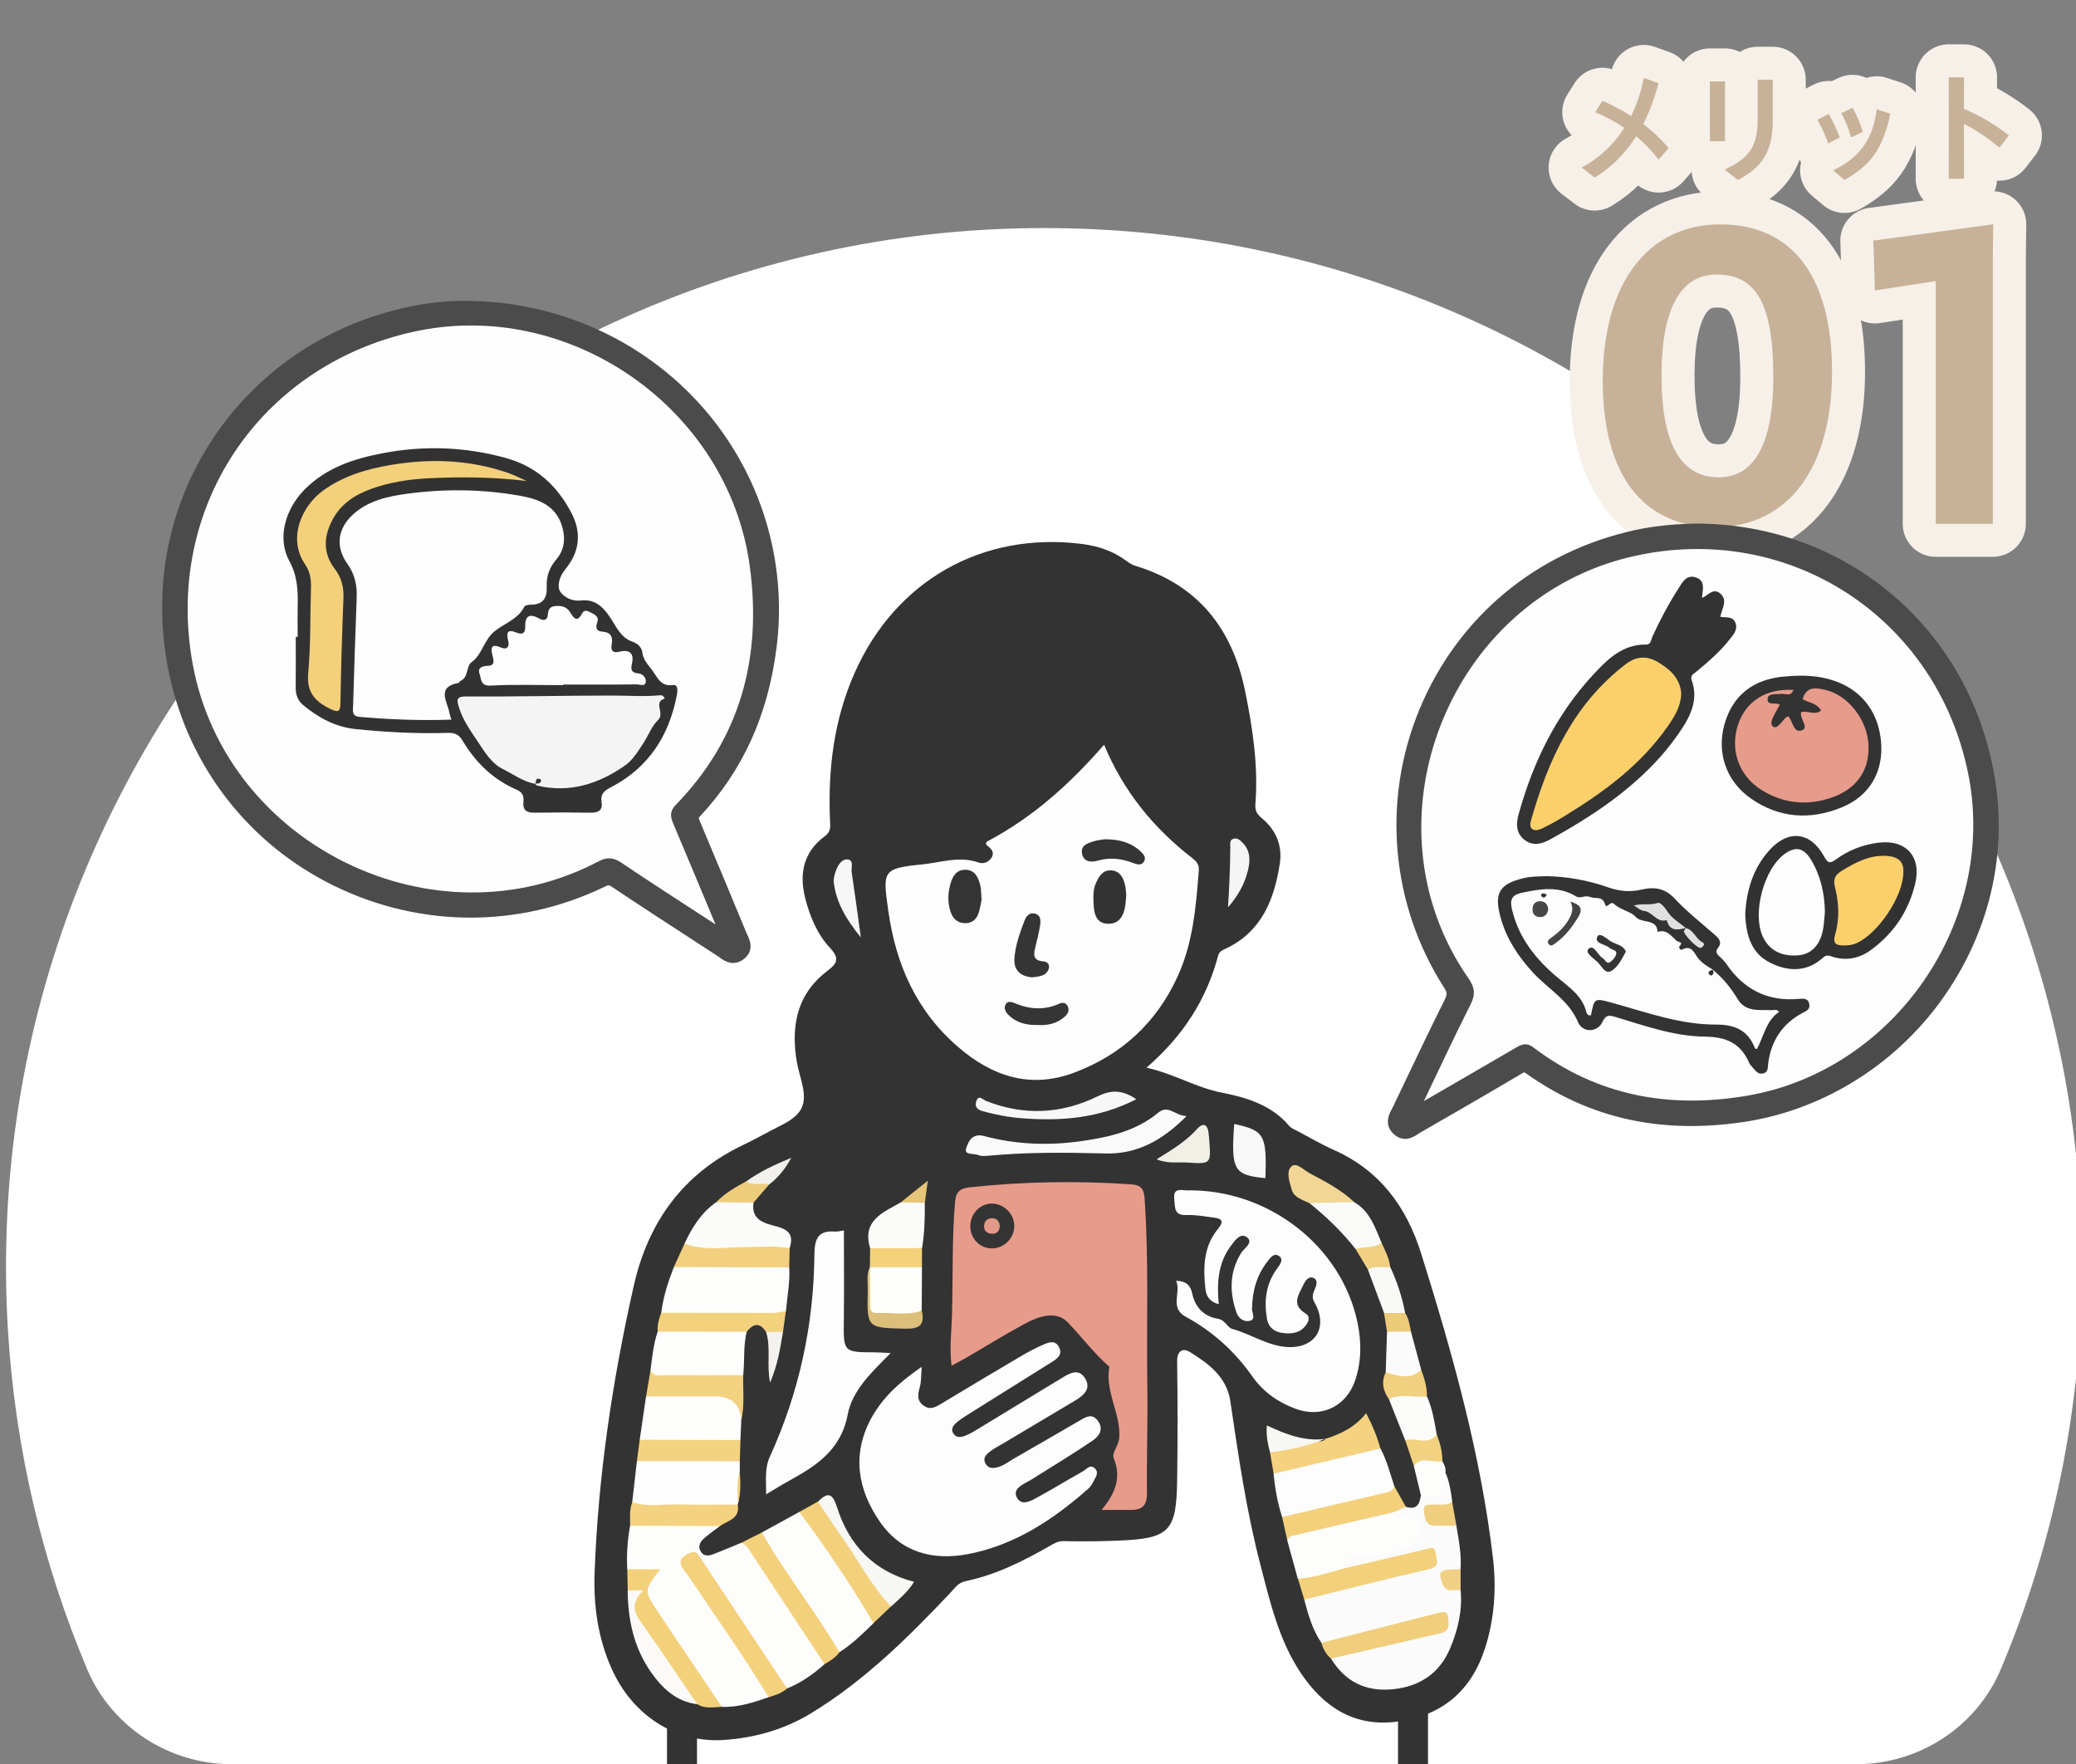<?xml version="1.0" encoding="UTF-8"?><svg id="a" xmlns="http://www.w3.org/2000/svg" xmlns:xlink="http://www.w3.org/1999/xlink" viewBox="0 0 346 294"><rect x="0" y="0" width="346" height="294" fill="#808080" stroke="none"/><defs><style>.d,.e{fill:none;}.d,.f,.g,.h,.i,.j,.k,.l,.m,.n,.o,.p,.q,.r,.s,.t,.u,.v,.w,.x,.y,.z,.aa,.ab,.ac,.ad,.ae,.af,.ag,.ah,.ai,.aj,.ak,.al,.am,.an,.ao,.ap,.aq,.ar,.as,.at,.au,.av,.aw,.ax,.ay,.az,.ba,.bb,.bc,.bd,.be,.bf,.bg,.bh,.bi{stroke-width:0px;}.e{stroke:#f6f0e8;stroke-linecap:round;stroke-linejoin:round;stroke-width:11px;}.bj{clip-path:url(#b);}.bk{clip-path:url(#c);}.f{fill:#f3f1ed;}.g{fill:#f4d17b;}.h{fill:#f4d17c;}.i{fill:#f4d280;}.j{fill:#f4d07b;}.k{fill:#f7f7f7;}.l{fill:#f7f7f4;}.m{fill:#f3d280;}.n{fill:#f3d17b;}.o{fill:#f3d17d;}.p{fill:#f2efe6;}.q{fill:#f9f9f7;}.r{fill:#f8f8f8;}.s{fill:#4b4b4b;}.t{fill:#343434;}.u{fill:#353535;}.v{fill:#474747;}.w{fill:#353434;}.x{fill:#444;}.y{fill:#e0e0e0;}.z{fill:#c7b299;}.aa{fill:#e29989;}.ab{fill:#dcbf78;}.ac{fill:#323232;}.ad{fill:#333;}.ae{fill:#fdfdfb;}.af{fill:#fdfdfd;}.ag{fill:#fdfdfc;}.ah{fill:#fbd06b;}.ai{fill:#f2d180;}.aj{fill:#f2d07f;}.ak{fill:#f3d07c;}.al{fill:#f3d07b;}.am{fill:#fff;}.an{fill:#f0d085;}.ao{fill:#f0ce7b;}.ap{fill:#edcc7c;}.aq{fill:#fbfaf9;}.ar{fill:#fafafa;}.as{fill:#e79b8b;}.at{fill:#fbfbf9;}.au{fill:#fbfbfb;}.av{fill:#fbfbfa;}.aw{fill:#e5c678;}.ax{fill:#fefefe;}.ay{fill:#fefefd;}.az{fill:#efce7d;}.ba{fill:#eccb7a;}.bb{fill:#f1d080;}.bc{fill:#f1d695;}.bd{fill:#f1d081;}.be{fill:#fafbf9;}.bf{fill:#fcfcfb;}.bg{fill:#f5f5f5;}.bh{fill:#f4f4f4;}.bi{fill:#f4f2ee;}</style><clipPath id="b"><rect class="d" width="346" height="294"/></clipPath><clipPath id="c"><rect class="d" x="8.95" y="29.81" width="330.11" height="264.19"/></clipPath></defs><g class="bj"><path class="am" d="m183.51,38.26C80.57,32.68-4.98,118.85,1.33,221.75c1.22,19.89,5.8,38.87,13.18,56.38,4.08,9.68,13.67,15.87,24.17,15.87h270.64c10.49,0,20.09-6.19,24.16-15.86,8.7-20.64,13.52-43.33,13.52-67.14,0-92.35-72.37-167.81-163.49-172.74Z"/><path class="e" d="m263.6,27.93c2.96-1.58,5.34-3.84,7.12-6.62-1.54-1.04-3.12-1.88-4.84-2.62l1.2-1.9c1.52.68,3.12,1.5,4.78,2.54.96-1.92,1.66-4.06,2.1-6.34l2.46.88c-.64,2.46-1.5,4.74-2.54,6.8,1.48,1.14,2.88,2.4,4.22,4.02l-1.66,1.9c-1.18-1.5-2.36-2.74-3.74-3.88-1.82,2.86-4.12,5.18-6.92,6.88l-2.18-1.66Z"/><path class="e" d="m284.98,13.57h2.52v9.96h-2.52v-9.96Zm2.44,14.68c4.16-1.86,5.52-3.94,5.52-8.32v-6.64h2.52v6.72c0,5.2-1.72,7.86-5.82,9.98l-2.22-1.74Z"/><path class="e" d="m302.9,19.95l1.88-.96c.7,1.18,1.28,2.38,1.84,3.92l-1.92,1c-.54-1.5-1.02-2.56-1.8-3.96Zm2.62,8.44c4.58-2.18,6.7-5.42,7.26-10.18l2.28.74c-1.28,5.96-3.32,8.58-7.64,11.04l-1.9-1.6Zm1.36-9.54l1.88-.88c.74,1.3,1.16,2.3,1.72,4l-1.96.92c-.54-1.74-.9-2.6-1.64-4.04Z"/><path class="e" d="m324.8,20.87c0-2.82,0-5.5-.02-7.98h2.56c0,1.68-.02,3.42-.02,5.24,2.56,1.08,5.4,2.74,7.5,4.44l-1.58,2.04c-1.9-1.62-3.98-3-5.92-3.96,0,2.86,0,5.9.02,9.14h-2.56c.02-3.12.02-6.1.02-8.92Z"/><path class="e" d="m267.13,63.36c0-16.25,7.62-25.97,19.58-25.97s18.63,8.64,18.63,24.61-7.34,25.84-19.45,25.84-18.77-8.7-18.77-24.48Zm28.42-.54c0-12.44-2.99-17.07-9.45-17.07-5.85,0-9.18,5.44-9.18,16.86s3.26,16.93,9.52,16.93c5.78,0,9.11-5.23,9.11-16.73Z"/><path class="e" d="m322.62,46.84l-10.13,1.56-.27-8.3,19.99-2.72-.07,5.58v44.33h-9.52v-40.46Z"/><path class="z" d="m263.6,27.93c2.96-1.58,5.34-3.84,7.12-6.62-1.54-1.04-3.12-1.88-4.84-2.62l1.2-1.9c1.52.68,3.12,1.5,4.78,2.54.96-1.92,1.66-4.06,2.1-6.34l2.46.88c-.64,2.46-1.5,4.74-2.54,6.8,1.48,1.14,2.88,2.4,4.22,4.02l-1.66,1.9c-1.18-1.5-2.36-2.74-3.74-3.88-1.82,2.86-4.12,5.18-6.92,6.88l-2.18-1.66Z"/><path class="z" d="m284.98,13.57h2.52v9.96h-2.52v-9.96Zm2.44,14.68c4.16-1.86,5.52-3.94,5.52-8.32v-6.64h2.52v6.72c0,5.2-1.72,7.86-5.82,9.98l-2.22-1.74Z"/><path class="z" d="m302.9,19.95l1.88-.96c.7,1.18,1.28,2.38,1.84,3.92l-1.92,1c-.54-1.5-1.02-2.56-1.8-3.96Zm2.62,8.44c4.58-2.18,6.7-5.42,7.26-10.18l2.28.74c-1.28,5.96-3.32,8.58-7.64,11.04l-1.9-1.6Zm1.36-9.54l1.88-.88c.74,1.3,1.16,2.3,1.72,4l-1.96.92c-.54-1.74-.9-2.6-1.64-4.04Z"/><path class="z" d="m324.8,20.87c0-2.82,0-5.5-.02-7.98h2.56c0,1.68-.02,3.42-.02,5.24,2.56,1.08,5.4,2.74,7.5,4.44l-1.58,2.04c-1.9-1.62-3.98-3-5.92-3.96,0,2.86,0,5.9.02,9.14h-2.56c.02-3.12.02-6.1.02-8.92Z"/><path class="z" d="m267.13,63.36c0-16.25,7.62-25.97,19.58-25.97s18.63,8.64,18.63,24.61-7.34,25.84-19.45,25.84-18.77-8.7-18.77-24.48Zm28.42-.54c0-12.44-2.99-17.07-9.45-17.07-5.85,0-9.18,5.44-9.18,16.86s3.26,16.93,9.52,16.93c5.78,0,9.11-5.23,9.11-16.73Z"/><path class="z" d="m322.62,46.84l-10.13,1.56-.27-8.3,19.99-2.72-.07,5.58v44.33h-9.52v-40.46Z"/><g class="bk"><path class="ad" d="m191.06,177.92c4.64,1.02,8.24,3.32,12.61,4.17,3.95.77,8.26,2.03,11.17,5.51.36.43.98.65,1.49.93,1.96,1.03,3.87,2.16,5.89,3.06,7.72,3.42,12.18,9.44,14.66,17.37,5.2,16.62,9.91,33.35,11.95,50.71.59,5.04.25,10.07-1.31,14.95-2.31,7.25-7.31,11.38-14.81,12.3-7.07.87-12.15-2.49-15.93-8.15-3.62-5.43-5.07-11.7-6.68-17.88-2.36-9.01-3.69-18.22-5.05-27.42-.59-3.99-3.61-6.23-6.73-8.16-1.16-.72-2.15-.25-2.13,1.57.09,6.66.1,13.33,0,19.99-.13,8.32-1.33,9.51-9.65,9.86-3.07.13-6.15.17-9.22.09-.96-.03-1.62.38-2.34.79-4.45,2.55-9.02,4.84-14.09,5.89-1.23.26-1.81,1.22-2.56,2-7.05,7.46-14.34,14.65-23.19,20.03-4.47,2.71-9.38,4.09-14.55,4.43-8.01.52-15.16-4.09-18.64-11.85-2.29-5.1-3.05-10.53-2.85-16.01.59-16.17,2.98-32.12,6.54-47.88,2.38-10.52,8.19-18.64,18.18-23.4,2.08-.99,4.08-2.14,6.14-3.17,3.88-1.92,4.67-3.62,3.57-7.69-.35-1.31-.71-2.64-.88-3.99-.73-5.6.46-10.55,5.2-14.14,1.55-1.17,2.23-2.01.5-3.85-2.1-2.24-3.32-5.14-4.11-8.15-1.09-4.17-.37-7.84,3.25-10.5,1.08-.79.88-1.72.84-2.7-.35-8.46.65-16.7,4.12-24.52,6.83-15.38,21.3-23.56,37.89-21.46,2.66.34,5.15,1.16,7.33,2.78.47.35.98.68,1.53.85,10.47,3.18,16.2,10.47,18.33,20.95,1.27,6.21,2.2,12.45,1.7,18.81-.09,1.12.35,1.72,1.12,2.35,2.35,1.96,3.41,4.57,2.95,7.53-.92,6.01-3.05,11.38-9.06,14.19-.57.26-1.05.49-1.22,1.16-1.94,7.29-5.83,13.37-11.94,18.65Z"/><path class="ax" d="m184.01,124.09c3.29,7.91,8.31,13.94,14.68,18.89.71.55,1.19,1.08,1.11,2.1-.47,6.05-.96,12.07-3.56,17.71-3.54,7.68-9.3,12.97-17.15,15.94-7.33,2.77-13.71.66-19.41-4.26-6.95-5.99-10.38-13.76-11.63-22.69-.93-6.64-1.04-7.07,5.65-7.73,3.01-.3,6.19-1.44,9.34-.33.78.28,1.52.06,2.08-.6.66-.78.31-1.51-.33-2-.59-.45-.64-.7-.01-1.03,7.4-3.94,13.52-9.43,19.24-15.99Z"/><path class="as" d="m183.59,251.63c2.26-2.7,3.34-5.36,2.07-8.51-.26-.65.02-1.13.27-1.68.27-.62.59-1.27.62-1.93.23-4.01-2.43-7.63-1.65-11.74-2.58-2.25-4.62-5-6.97-7.43-1.94-2.01-4.88-.97-7.2.29-3.3,1.79-6.49,3.77-9.74,5.66-.72.42-1.46.79-2.4,1.29-.37-2.93,0-5.61.07-8.3.18-6.32-.01-12.64.51-18.95.15-1.77.88-2.3,2.45-2.47,8.94-.96,17.89-1.11,26.86-.5,1.59.11,2.16.66,2.28,2.29.74,10.5.3,21.01.46,31.51.09,5.89-.13,11.79-.06,17.68.02,2.01-.78,2.8-2.66,2.78-1.53-.01-3.06,0-4.93,0Z"/><path class="af" d="m153.62,227.77c-.12,1.48-.06,2.43-.3,3.3-.34,1.23-.58,2.35.66,3.2,1.14.78,2.07.15,3.05-.44,4.38-2.64,8.77-5.27,13.18-7.86,1.17-.69,2.38-1.33,3.63-1.87.92-.4,2.02-.88,2.67.41.61,1.24-.28,1.89-1.18,2.45-4.55,2.86-9.11,5.7-13.66,8.55-.72.45-1.45.91-2.11,1.44-.6.49-1.2,1.13-.65,1.96.52.8,1.38.58,2.08.3.78-.32,1.51-.78,2.24-1.22,4.59-2.79,9.17-5.59,13.77-8.37,1.27-.77,2.75-1.65,3.82.03,1.1,1.72-.15,2.86-1.57,3.71-4.1,2.45-8.2,4.88-12.31,7.33-.59.35-1.2.66-1.75,1.06-.69.51-1.47,1.1-.96,2.09.56,1.09,1.61.84,2.48.52.79-.29,1.48-.83,2.22-1.26,3.62-2.09,7.24-4.16,10.85-6.27,1.14-.66,2.28-1.47,3.29.08.96,1.47-.07,2.56-1.09,3.25-3.32,2.24-6.75,4.31-10.14,6.44-.22.14-.45.25-.67.37-1.05.59-2.42,1.28-1.66,2.64.75,1.33,2.17.59,3.18.04,2.62-1.42,5.16-2.99,7.77-4.44.6-.33,1.22-1.28,2.01-.52.81.78.03,1.59-.3,2.33-.2.45-.56.87-.94,1.2-5.78,5.07-12.07,9.23-19.76,10.74-5.93,1.16-11.23-.23-14.76-5.28-3.68-5.26-4.79-11.12-1.6-17.15,1.87-3.53,4.74-6.16,8.5-8.75Z"/><path class="af" d="m203.11,217.33c-1.53-.39-2.08-1.4-2.2-2.48-.39-3.53-.36-7.08,2.04-10,1.26-1.53.52-1.81-.86-1.97-1.44-.17-2.89-.47-4.32-.4-2.15.11-1.91-1.27-2.06-2.65-.22-2,1.19-1.45,2.15-1.46,13.49-.22,25.71,9.24,28.39,22.02.67,3.21.68,6.47-.38,9.62-1.5,4.42-5.7,6.38-10.05,4.72-2.85-1.08-5.3-2.8-7.06-5.31-2.95-4.2-6.64-7.55-11.14-9.99-2.75-1.49-.73-4-1.59-5.99,1.71.04,2.4.81,2.68,2.14.49,2.34,1.99,3.81,4.29,4.19,1.22.2,1.51,1.45,2.42,1.7,3.12.86,5.92,2.85,9.19,3.01,4.72.22,6.81-3.41,4.45-7.48-.47-.81-.25-1.43.07-2.15.28-.63.56-1.49-.13-1.85-.87-.45-1.44.42-1.75,1.07-.77,1.63-2.11,3.35.34,4.81.73.44.61,1.15.19,1.79-.92,1.39-2.28,1.66-3.82,1.49-1.53-.17-2.55-.89-2.81-2.48-.49-2.98-.15-5.77,1.7-8.28.42-.58,1.12-1.44.41-2.02-.9-.74-1.56.24-2.05.88-1.79,2.31-2.5,4.99-2.54,7.89,0,.66.71,1.72-.41,1.97-.98.22-1.86-.46-2.19-1.42-1.17-3.37-1.17-6.68.75-9.84.52-.86,2.17-1.78,1-2.68-1.11-.85-2.11.67-2.78,1.58-2.05,2.82-2.24,6.12-1.91,9.59Z"/><path class="ag" d="m119.99,254.31c-.87.66-1.77,1.29-2.59,2-.67.58-1.15,1.33-.61,2.24.48.82,1.29.75,2.03.47,1.58-.6,3.14-1.27,4.7-1.91,1.4-.16,1.95.96,2.53,1.84,3.38,5.14,6.92,10.17,10.28,15.32.6.92,1.3,1.83,1.08,3.06-1.86,1.67-3.89,3.1-6.23,4.04-1.64-1.17-2.57-2.92-3.66-4.52-3.45-5.07-6.81-10.2-10.22-15.3-.38-.57-.71-1.16-1.2-1.65-.33-.33-.72-.45-1.16-.23-.54.28-.66.76-.47,1.3.22.65.69,1.17,1.08,1.73,3.99,5.83,7.95,11.69,11.8,17.61.48.74,1.31,1.44.76,2.52-2.53.88-5.07,1.72-7.8,1.61-1.5-.66-2.26-2.04-3.09-3.3-2.94-4.47-6.01-8.86-8.93-13.35-1.68-2.57-1.67-2.9.13-5.49-1.24-.6-2.76.19-3.88-.8-.13-2.44.04-4.87.48-7.28.58-.57,1.32-.74,2.08-.76,3.61-.09,7.23-.11,10.84.01.76.03,1.51.17,2.04.82Z"/><path class="au" d="m242.73,254.26c.4,2.4.87,4.8.7,7.25-.6.82-2.32.05-2.35,1.48-.03,1.44,1.65,1.24,2.36,2.01.32,3.41-.47,6.65-1.77,9.73-1.75,4.13-5.06,6.32-9.5,6.77-4.5.46-7.97-1.23-10.34-5.11.6-.87,1.6-.92,2.49-1.14,3.98-.99,7.93-2.09,11.95-2.91.75-.15,1.51-.31,2.24-.56.78-.26,2-.41,1.78-1.46-.27-1.28-1.4-.51-2.13-.34-5.16,1.19-10.28,2.54-15.46,3.67-.82.18-1.63.59-2.48.11-1.47-2.19-2.19-4.68-2.85-7.19.75-1.11,1.98-1.27,3.14-1.53,5.08-1.14,10.14-2.37,15.18-3.67.66-.17,1.34-.29,1.97-.57.49-.21.95-.52.84-1.13-.15-.82-.82-.77-1.41-.65-3,.65-5.96,1.51-8.95,2.18-1.37.31-2.74,1.12-4.21.36-.63-2.03.98-2.28,2.22-2.59,2.05-.51,4.16-.78,6.23-1.22.83-.18,1.66-.35,2.34-.91.61-.5,1.09-1.1,1.03-1.94-.07-.95-.82-1.18-1.57-1.41-.84-.26-1.95-.09-2.23-1.31.4-1.24,1.33-1.28,2.38-1.08,1.82.59,2.31-.5,2.49-1.98,2.44-.04,3.37-1.76,4.11-3.69.67,1.55.9,3.2,1.12,4.85-.48,1.28-1.67.87-2.59,1.09-.49.12-1.06.16-1.11.81-.05.71.43,1.05,1.04,1.24,1.1.34,2.41-.16,3.36.83Z"/><path class="af" d="m148.45,225.48c-3.21,3.21-6.41,6.26-7.16,10.21-1.13,6.02-5.32,8.62-9.95,11.17-1.1.6-2.16,1.28-3.65,2.16,0-2.42-.26-4.35.63-6.3,4.85-10.62,7.28-21.8,7.41-33.45.03-2.53.37-4.27,3.41-4.04.49.04,1-.12,1.51-.19,0,5.01.05,9.94-.01,14.88-.07,5.42-.11,5.42,5.19,5.44.72,0,1.45.07,2.62.12Z"/><path class="ag" d="m126.97,255.38c2.08-1.14,4.16-2.28,6.25-3.42,1.14.14,1.73.98,2.29,1.83,3.09,4.64,6.22,9.26,9.28,13.93.54.82,1.31,1.62.8,2.77-1.78,1.75-3.56,3.48-5.67,4.84-.94-.22-1.3-1.05-1.76-1.74-3.45-5.15-6.92-10.29-10.32-15.47-.53-.8-1.44-1.55-.87-2.73Z"/><path class="ag" d="m131.54,211.22c.15,2.45-.34,4.85-.55,7.28-.61,1.03-1.65,1.14-2.67,1.15-5.18.08-10.37.06-15.55.01-.94,0-1.88-.1-2.56-.89.32-2.65,1.14-5.15,2.1-7.62,2.67-1.18,16.94-1.12,19.24.07Z"/><path class="af" d="m230.08,241.39c1.07,1.99,1.61,4.18,2.32,6.3.03,1.35-1,1.67-1.98,1.94-4.81,1.35-9.72,2.28-14.56,3.51-.76.19-1.52.17-2.18-.35-.76-2.35-1.18-4.76-1.42-7.21.5-.76,1.26-1.08,2.11-1.27,4.29-.96,8.53-2.1,12.8-3.13.98-.24,1.99-.53,2.91.21Z"/><path class="ag" d="m232.11,252.05c.33.64.93.63,1.53.68,1.38.1,2.97.22,3.04,2,.07,1.81-1.14,3.06-2.85,3.47-2.21.54-4.51.73-6.73,1.24-1.21.28-2.89.06-3.16,1.96-2.28,1.77-4.77,2.56-7.64,1.69-.59-2.13-1.17-4.26-1.76-6.39-.18-1.01.52-1.39,1.27-1.59,4.84-1.28,9.7-2.46,14.61-3.46.59-.12,1.19,0,1.68.41Z"/><path class="ax" d="m105.37,250.33c.26-2.28.52-4.56.78-6.84,2.4-1.2,14.81-1.18,17.15.02,0,.58,0,1.15-.01,1.73-.35,1.78.17,3.62-.31,5.4l-.03.09c-.55.45-1.19.68-1.89.7-4.52.12-9.04.12-13.56,0-.83-.02-1.75-.09-2.13-1.09Z"/><path class="ay" d="m106.62,239.93c.35-2.4.7-4.81,1.05-7.21.88-.87,2.03-.79,3.12-.81,2.81-.04,5.62-.02,8.42-.01,4.6.02,4.71.15,4.34,4.76-.05,1.1-.1,2.21-.15,3.31-.39.35-.86.6-1.38.63-4.69.21-9.37.23-14.06,0-.51-.03-.99-.25-1.35-.65Z"/><path class="ay" d="m108.43,228.25c.27-2.14.49-4.29,1.18-6.35.6-.54,1.34-.71,2.11-.73,3.55-.08,7.09-.09,10.64,0,.76.02,1.52.15,2.09.75-.59,2.38-.32,4.83-.58,7.24-.66.67-1.52.74-2.37.75-3.49.06-6.99.1-10.48-.03-1.08-.04-2.53.16-2.58-1.64Z"/><path class="ar" d="m197.76,185.99c-4.09,4.1-8.25,6.37-13.57,6.23-6.4-.17-12.8-.23-19.19.35-.67.06-1.43.15-2.01-.1-.72-.3-2.39.08-1.95-1.17.33-.96.94-2.53,2.96-1.99,5.33,1.43,10.77,1.63,16.25.85,4.6-.66,9.08-1.67,12.77-4.72,1.73-1.43,2.73.46,4.74.55Z"/><path class="at" d="m125.59,200.42c-.47,3.06,2.1,3.48,3.93,3.98,2.22.61,2.71,1.65,2.08,3.62-3.2.69-6.48.43-9.72.67-1.48.11-3.01-.08-4.53-.06-1.22.02-2.58.02-3.27-1.38,1.26-2.68,2.78-5.17,5.28-6.9,2.09-.76,4.17-1.33,6.23.08Z"/><path class="h" d="m128.12,282.83c-4.21-6.9-8.89-13.49-13.39-20.19-.79-1.17-2.54-2.58.11-3.79.76-.35,1.19-.32,1.67.41,4.87,7.38,9.78,14.74,14.67,22.11-.87.81-1.97,1.12-3.06,1.46Z"/><path class="n" d="m104.54,261.51h5.51c-2.71,3.49-2.75,3.52-.42,7.04,3.52,5.32,7.12,10.59,10.69,15.89-1.4.04-2.82.37-4.12-.45-.96-.57-1.75-1.3-2.38-2.25-2.56-3.81-5.04-7.68-7.68-11.43-1.1-1.56-1.42-3.18.25-4.66-.51-.23-1.3,0-1.77-.62-.02-1.18-.05-2.35-.07-3.53Z"/><path class="al" d="m216.31,263.07c2.64-.12,5.12-1,7.64-1.69,4.47-1.04,8.94-2.06,13.4-3.14.95-.23,1.86-.76,1.99.85.08,1.04.68,2-1.15,2.41-6.96,1.57-13.88,3.36-20.81,5.07-.35-1.17-.71-2.34-1.06-3.5Z"/><path class="al" d="m126.97,255.38c3.27,5.72,7.25,10.97,10.81,16.5.73,1.14,1.42,2.29,2.14,3.44-.64.91-1.56,1.47-2.5,2-4-6.07-7.98-12.15-12.01-18.2-.5-.75-.93-1.64-1.87-2.02,1.15-.58,2.3-1.15,3.45-1.73Z"/><path class="ak" d="m145.58,270.48c-3.77-6.41-7.93-12.56-12.37-18.52,1.04-.58,2.07-1.15,3.11-1.73.71.18,1.17.67,1.56,1.25,3.49,5.16,6.92,10.36,10.46,15.49.14.21.16.48.16.74-.97.92-1.94,1.85-2.92,2.77Z"/><path class="i" d="m230.08,241.39c-5.94,1.4-11.87,2.79-17.81,4.19-.2-1.18-.4-2.36-.6-3.54,2.3-1.62,5.03-1.47,7.63-1.87.54-.09,1.18.23,1.59-.39,2.58-.81,4.97-1.96,6.8-4.28,1.1,2.11,1.86,3.96,2.38,5.9Z"/><path class="ao" d="m220.22,273.76c6.56-1.68,13.11-3.36,19.67-5.02.71-.18,1.4-.19,1.48.82.08,1.1.33,2.26-1.25,2.6-2.07.45-4.12.96-6.18,1.44-4.03.93-8.07,1.86-12.11,2.79-.83-.7-1.31-1.61-1.61-2.63Z"/><path class="ae" d="m153.66,211.18c-.01,2.41-.03,4.83-.04,7.24-1.48,1.24-6.74,1.77-8.19.85-.49-.31-.71-.72-.68-1.26.1-2.28-.28-4.58.22-6.85v.02c2.91-1.25,5.8-1.26,8.7,0Z"/><path class="j" d="m232.11,252.05c-5.64,1.3-11.28,2.59-16.91,3.93-.26.06-.44.47-.65.72-.29-1.3-.58-2.6-.86-3.9,5.88-1.39,11.76-2.79,17.65-4.15.59-.14.83-.5,1.06-.96.64,1.14,1.28,2.28,1.92,3.42-.74.32-1.47.63-2.21.94Z"/><path class="aj" d="m114.09,207.24c3.34,1.26,6.81.59,10.21.58,2.45-.01,4.88-.27,7.31.2-.02,1.07-.05,2.13-.07,3.2-6.41-.02-12.82-.05-19.24-.07.6-1.3,1.19-2.6,1.79-3.9Z"/><path class="o" d="m124.45,221.93c-4.94,0-9.89-.02-14.83-.03-.12-1.1.22-2.12.58-3.13,6.18,0,12.36.03,18.54.02.75,0,1.49-.19,2.24-.29-.16,1.15-.32,2.3-.48,3.45-.95.73-1.89.72-2.84,0-1.06-1.67-2.13-1.37-3.21-.02Z"/><path class="i" d="m105.37,250.33c2.67.87,5.41.28,8.11.37,3.15.11,6.31.02,9.47.02.45,2.39-1.65,2.66-2.96,3.59-4.99-.02-9.98-.05-14.96-.07-.02-1.31-.14-2.64.34-3.9Z"/><path class="av" d="m145.02,208c-1.39-4.62,2.14-5.94,5.12-7.63,1.34-.4,2.68-1.13,3.99.08.03,2.52-.04,5.04-.45,7.53-2.88,1.48-5.77,1.45-8.65.02Z"/><path class="m" d="m106.62,239.93c5.6.01,11.19.02,16.79.04-.04,1.18-.07,2.36-.11,3.54-5.72,0-11.44-.01-17.15-.02.16-1.19.32-2.38.47-3.56Z"/><path class="ai" d="m108.43,228.25c.41,1.27,1.49.91,2.37.92,4.36.02,8.72,0,13.07,0-.06,2.5.25,5.02-.31,7.49q-.31-3.96-4.44-3.96c-3.81,0-7.63.01-11.44.02.25-1.49.5-2.98.75-4.46Z"/><path class="aq" d="m104.61,265.04h2.63c-2.74,2.58-1.04,4.39.34,6.35,2.93,4.16,5.75,8.4,8.62,12.61-3.49-.43-5.82-2.66-7.69-5.32-2.85-4.06-3.86-8.72-3.9-13.63Z"/><path class="l" d="m148.5,267.72c-3.3-3.46-5.43-7.75-8.19-11.59-1.38-1.93-2.66-3.93-3.99-5.89,1.64-1.62,2.42-1.47,3.19.94,2,6.3,6.11,10.68,12.84,12.42-1.06,1.72-2.5,2.88-3.85,4.12Z"/><path class="k" d="m189.4,183.17c-6.22,3.21-12.59,3.69-19.11,3.18-2.2-.17-4.38-.59-6.53-1.18-1.01-.28-1.31-.86-1.05-1.65.39-1.19,1.12-.26,1.62-.06,6.31,2.5,12.57,2.19,18.58-.75,2.25-1.1,4.09-1.14,6.48.47Z"/><path class="be" d="m225.69,200.33c2.66,1.52,3.49,4.27,4.6,6.84-1.16,1.63-2.7,1.55-4.36.97-2.26-2.86-4.86-5.38-7.7-7.65,2.45-1.6,4.95-.97,7.45-.16Z"/><path class="bf" d="m234.2,240.01c-.91-2.3-1.82-4.59-2.73-6.89,2.01-1.92,4.16-1.42,6.36-.4.91,2.01,1.24,4.16,1.62,6.31.11,1.79-1.32,1.46-2.31,1.6-1.02.14-2.05.04-2.94-.61Z"/><path class="r" d="m205.7,187.3c5.03,1.1,5.43,1.78,5.21,9.03-5.27-.48-5.77-1.35-5.21-9.03Z"/><path class="au" d="m230.95,228.71c.07-2.26.15-4.52.22-6.78,1.32-.95,2.65-.94,3.99-.03.57,2.13,1.14,4.26,1.71,6.38-.97,2.07-3.82,2.28-5.92.42Z"/><path class="bc" d="m225.69,200.33c-2.49.05-4.97.11-7.45.16-1.14-.52-2.58-.95-2.93-2.18-.36-1.24-1.01-3.01-.11-3.9.84-.83,2.08.58,3.07,1.1,2.61,1.38,5.25,2.76,7.43,4.81Z"/><path class="p" d="m192.75,193.2c2.67-1.64,4.98-3.05,6.8-5.11.82-.92,1.66-.89,1.86.6.06.42.1.85.13,1.27.31,4,.31,4.04-3.7,3.77-1.54-.1-3.16.24-5.08-.54Z"/><path class="k" d="m143.46,156.2c-2.46-3.03-4.09-5.81-4.5-9.17-.08-.63.15-1.34.37-1.97.32-.91.98-1.9,1.89-1.84,1.17.08.61,1.35.72,2.09.52,3.42.97,6.84,1.53,10.89Z"/><path class="q" d="m230.68,218.81c-.9-2.42-1.8-4.84-2.7-7.25,1.07-1.69,2.4-1.09,3.73-.42,1.14,2.46,1.99,5.01,2.48,7.68-1.17,1.02-2.34.96-3.51,0Z"/><path class="ab" d="m144.97,211.16c0,2.02.02,4.05.03,6.07,0,.79,0,1.64,1.11,1.58,2.51-.14,5.05.48,7.52-.39.53,2.34-.32,3.06-2.75,3-6.39-.16-6.41-.05-6.25-6.5.03-1.25-.27-2.55.35-3.76Z"/><path class="bg" d="m204.67,151.19c.22-3.37.35-6.66.38-9.96,0-.57-.18-1.3.6-1.48.63-.15,1.1.32,1.52.76,1.27,1.33,1.2,2.96.82,4.54-.55,2.3-1.73,4.33-3.31,6.14Z"/><path class="g" d="m145.02,208c2.88,0,5.77-.01,8.65-.02,0,1.07,0,2.13-.01,3.2-2.89,0-5.79,0-8.68,0,.01-1.06.03-2.12.04-3.18Z"/><path class="ag" d="m240.91,245.43c-.16,3.83-.94,4.53-4.11,3.69-.39-1.6-.77-3.21-1.16-4.81.86-1.84,2.05-2.05,4.73-.84.36.6.66,1.22.53,1.96Z"/><path class="bb" d="m230.95,228.71c2.02.53,4.06,1.28,5.92-.42.54,1.43.99,2.88.95,4.43-2.11.19-4.29-.5-6.36.41-.96-1.38-1.27-2.84-.52-4.41Z"/><path class="ai" d="m240.38,243.47c-1.55.43-3.43-.96-4.73.84-.49-1.44-.97-2.87-1.45-4.31,1.71-.54,3.81,1.01,5.25-.99.54,1.44.97,2.9.94,4.45Z"/><path class="l" d="m220.89,239.77c-2.96,1.23-6.06,1.85-9.22,2.27-.37-1.4-.67-2.8-.53-4.5,3.15,1.48,6.28,2.7,9.76,2.24Z"/><path class="az" d="m242.73,254.26c-1.17,0-2.35-.04-3.52-.02-1.72.02-1.75-1.38-1.88-2.45-.16-1.35,1.03-.97,1.79-1.06.98-.11,2.03.26,2.91-.46.23,1.33.46,2.65.7,3.97Z"/><path class="ap" d="m125.59,200.42c-2.08-.03-4.15-.05-6.23-.08,1.44-1.49,3.22-2.51,5.02-3.48,1.3-.01,2.69-.69,3.81.53-.87,1.01-1.74,2.02-2.61,3.03Z"/><path class="bd" d="m231.71,211.13c-1.23.24-2.56-.32-3.73.43-.68-1.14-1.36-2.28-2.05-3.42,1.42-.45,3.02-.14,4.35-.98.59,1.28,1.26,2.53,1.42,3.97Z"/><path class="bi" d="m127.66,221.95c.95,0,1.89,0,2.84,0-.47,2.74-.87,5.49-2.15,8.46-.62-3.05.18-5.84-.68-8.46Z"/><path class="f" d="m128.2,197.39c-1.25-.36-2.63.32-3.81-.53,2.28-1.65,4.83-2.81,7.49-3.92-.93,1.73-2.11,3.24-3.68,4.45Z"/><path class="ba" d="m230.68,218.81c1.17,0,2.34,0,3.51,0,.63.94.77,2.02.97,3.09-1.33,0-2.66.02-3.99.03-.17-1.04-.33-2.08-.5-3.12Z"/><path class="an" d="m243.44,265c-1.05-.19-2.4.58-3.01-1.05-.83-2.22-.58-2.44,3-2.44,0,1.16,0,2.33.01,3.49Z"/><path class="aw" d="m154.13,200.44c-1.33-.03-2.66-.05-3.99-.08,1.38-1.11,2.75-2.21,4.5-3.61-.21,1.5-.35,2.6-.5,3.69Z"/><path class="m" d="m122.99,250.63c-.04-1.81-.29-3.63.31-5.4.12,1.81.19,3.62-.31,5.4Z"/><path class="t" d="m163.6,149.94c-.14.62-.24,1.46-.51,2.25-.36,1.04-1.1,1.68-2.29,1.65-1.18-.03-1.92-.7-2.3-1.7-.58-1.55-.55-3.18-.12-4.76.34-1.25.97-2.47,2.52-2.44,1.55.02,2.13,1.23,2.46,2.51.19.73.15,1.51.24,2.5Z"/><path class="ad" d="m187.71,149.14c-.05.59-.07,1.19-.16,1.77-.26,1.64-.95,3.05-2.83,3.03-2.02-.02-2.37-1.62-2.45-3.23-.06-1.18-.11-2.4.37-3.51.49-1.12,1.13-2.23,2.53-2.16,1.53.07,2.08,1.28,2.37,2.58.11.49.11,1.01.16,1.52Z"/><path class="u" d="m172,162.87c-1.93-.19-3.05-1.15-2.93-3.12.14-2.21.91-4.29,1.69-6.35.28-.73.81-1.39,1.73-1.15.96.25.98,1.11.87,1.86-.17,1.17-.46,2.32-.74,3.47-.31,1.28-.68,2.51,1.35,2.64.65.04,1.07.63.79,1.31-.51,1.24-1.72,1.18-2.76,1.34Z"/><path class="u" d="m184.01,139.86c2.56-.03,4.48.55,6.07,2,.51.47,1.02,1.07.55,1.77-.48.7-1.23.38-1.86.15-1.88-.7-3.77-.93-5.76-.37-1.12.31-2.36.3-2.67-1.15-.28-1.32.86-1.72,1.84-2.03.72-.23,1.49-.3,1.82-.36Z"/><path class="u" d="m172.99,170.81c-1.99.05-3.66-.38-4.99-1.76-.44-.45-.71-1.02-.43-1.61.34-.71,1.02-.49,1.55-.27,2.45,1.03,4.89,1.22,7.37.11.58-.26,1.17-.26,1.49.46.29.65-.03,1.2-.44,1.6-1.31,1.25-2.95,1.57-4.55,1.47Z"/><path class="w" d="m169.05,204.26c.03,2.04-1.66,3.76-3.7,3.78-1.96.02-3.55-1.53-3.63-3.53-.09-2.11,1.5-3.89,3.51-3.94,2.02-.04,3.79,1.67,3.82,3.68Z"/><path class="aa" d="m166.63,204.39c-.08.81-.51,1.25-1.32,1.21-.75-.04-1.31-.43-1.3-1.24.01-.9.56-1.4,1.46-1.34.81.05,1.12.63,1.16,1.37Z"/><path class="s" d="m77.52,51.63c30.94.02,54.2,26.48,50.41,56.14-1.33,10.44-5.22,19.59-12.41,27.28-.87.93-.59,1.6-.21,2.51,2.6,6.16,5.17,12.33,7.73,18.51.34.83,1.07,1.76-.01,2.58-1.03.78-1.79-.05-2.56-.56-5.9-3.83-11.8-7.65-17.65-11.55-1.01-.67-1.71-.61-2.74-.11-28.31,13.69-63.47-2.04-70.39-34.34-6.02-28.08,11.94-54.57,40.16-59.79,2.83-.52,5.7-.7,7.67-.67Z"/><path class="s" d="m122.22,160.48c-1,0-1.82-.59-2.25-.9-.1-.07-.21-.15-.31-.22l-2.92-1.9c-4.85-3.15-9.86-6.4-14.75-9.67-.45-.3-.56-.35-1.26,0-14.28,6.9-30.7,6.84-45.06-.18-14.13-6.91-24.14-19.74-27.45-35.19-2.97-13.88-.37-27.88,7.34-39.43,7.78-11.66,19.86-19.53,34.02-22.15,2.54-.47,5.52-.73,7.95-.7,15.25.01,29.67,6.47,39.57,17.72,9.68,11,14.17,25.62,12.32,40.11-1.43,11.24-5.62,20.44-12.8,28.12-.15.16-.17.23-.17.23,0,.08.15.42.25.67,2.6,6.17,5.17,12.34,7.73,18.52.05.11.1.22.15.33.34.71,1.24,2.58-.65,4.01-.61.46-1.19.62-1.72.62Zm-20.79-15.92c.67,0,1.41.2,2.23.75,4.88,3.26,9.88,6.51,14.72,9.65l2.92,1.9c.14.09.28.19.43.3.07.05.16.12.24.17-.03-.06-.06-.12-.08-.18-.08-.16-.15-.33-.22-.48-2.56-6.18-5.13-12.34-7.72-18.5-.42-.99-1.04-2.48.49-4.12,6.74-7.2,10.67-15.85,12.02-26.45,1.74-13.64-2.49-27.4-11.6-37.75-9.33-10.6-22.93-16.69-37.33-16.7h-.02c-2.25-.03-5.01.21-7.38.65-13.35,2.47-24.74,9.88-32.07,20.86-7.25,10.87-9.7,24.06-6.9,37.14,3.12,14.55,12.53,26.63,25.83,33.13,13.53,6.61,28.99,6.68,42.44.18.59-.29,1.25-.53,2-.53Z"/><path class="ax" d="m119.26,154.06c-5.54-3.62-10.65-6.89-15.68-10.28-1.36-.92-2.41-.99-3.9-.2-27.19,14.28-61.93-2.61-67.54-32.79-4.82-25.91,10.88-49.69,36.62-55.47,25.97-5.83,52.63,12.65,56.2,39.03,2.05,15.14-1.49,28.63-12.34,39.79-1.03,1.05-.9,1.96-.41,3.12,2.29,5.4,4.54,10.82,7.05,16.81Z"/><path class="ac" d="m49.61,106.12c0-1.57-.03-3.15,0-4.72.07-2.73.04-5.31-1.39-7.91-2.04-3.72-.76-8.62,2.63-12,3.59-3.58,8.18-5.07,13.01-5.98,6.89-1.3,13.7-1.06,20.5.83,5.11,1.42,8.57,4.68,10.91,9.21,1.52,2.93,1.44,5.93-.59,8.71-.28.39-.59.75-.85,1.15-.69,1.04-1,2.49-.39,3.29.66.87,1.95,1.54,3.35,1.37,2.25-.26,3.59.92,4.79,2.66,1.06,1.52,1.79,3.52,3.86,4.22.8.27,1.52.92,1.61,1.74.15,1.33.99,2.1,1.7,3.07.9,1.25,1.39,2.67,3.43,2.4.83-.11.77.92.64,1.62-1.3,6.84-4.73,12.17-11.02,15.42-1.11.57-1.75,1.13-1.54,2.44.22,1.35-.47,1.81-1.78,1.79-3.15-.05-6.3-.05-9.44,0-1.31.02-1.94-.46-1.81-1.8.1-.96-.11-1.6-1.16-2.05-3.89-1.68-6.81-4.52-8.96-8.13-.61-1.02-1.29-1.36-2.46-1.32-5.14.16-10.26-.11-15.37-.63-3.35-.34-6.24-1.89-8.8-4.04-.89-.75-1.21-1.75-1.2-2.92.04-2.8.01-5.61.01-8.41h.3Z"/><path class="ax" d="m75.22,119.92c-5.16.19-10.2-.02-15.23-.45-1.4-.12-1.17-1.02-1.14-1.89.19-6.01.36-12.02.6-18.03.08-2.06-.33-3.88-1.55-5.59-2.06-2.89-1.64-5.96,1.07-8.35,2.53-2.22,5.7-2.9,8.88-3.33,6.26-.85,12.55-.77,18.78.33,3.27.58,6.22,1.71,7.15,5.47.48,1.93.21,3.66-1.09,5.18-1.12,1.31-1.65,2.81-1.57,4.52.08,1.83-.58,2.99-2.62,2.98-.39,0-1.01.11-1.13.37-1.02,2.02-3.24,2.75-4.82,3.97-1.94,1.5-2.1,3.91-3.97,5.26-.93.68-.44,2.55-1.89,3.14-.11.05-.16.28-.26.3-3.79.71-1.84,3.13-1.51,5.06.05.32.19.64.32,1.07Z"/><path class="bh" d="m89.18,130.61c-2.02-.35-3.64-1.6-5.42-2.48-1.88-.94-3-2.85-4.06-4.44-1.18-1.77-2.53-3.62-3.19-5.76-.39-1.27-.56-1.89,1.28-1.87,8.11.05,16.22-.15,24.33-.15,2.64,0,5.27.21,7.91-.05.4-.04.62.22.76.56-2.02.59.11,2.43-1.14,3.6-1.02.95-1.6,2.59-2.45,3.87-.88,1.32-1.7,2.74-3.02,3.67-4.4,3.07-9.2,4.62-14.61,3.37-.16-.04-.29-.23-.43-.35.13-.05.23-.14.31-.25-.06.12-.15.21-.26.29Z"/><path class="j" d="m87.83,80.16c-5.62-.67-11.14-.74-16.68-.44-3.14.17-6.25.66-9.23,1.73-2.77.99-5.15,2.54-6.55,5.25-1.44,2.77-1.55,5.53.42,8.09,1.15,1.5,1.53,3.1,1.45,4.96-.23,5.81-.41,11.62-.5,17.43-.02,1.48-.4,1.56-1.61.99-2.56-1.21-4.06-2.76-3.76-5.98.43-4.76.31-9.56.46-14.35.04-1.34-.18-2.62-.93-3.71-3.12-4.5-.47-9.94,2.99-12.41,3.36-2.41,7.19-3.55,11.2-4.23,6.64-1.13,13.2-.89,19.62,1.33,1.07.37,2.09.9,3.13,1.36Z"/><path class="ax" d="m93.86,114.18c-4.03,0-8.06-.15-12.08.07-1.74.1-1.56-1.14-1.84-1.92-.4-1.09.45-1.33,1.4-1.38,1.18-.06.95-.86.76-1.64-.33-1.28-.34-2.16,1.45-1.38.98.42,1.4-.22,1.14-1.19-.33-1.26-.14-1.96,1.34-1.34,1.09.45,1.53.1,1.51-1.04-.04-1.89.87-2.1,2.33-1.28.79.44,1.38.25,1.44-.67.05-.82.34-1.31,1.15-1.4,1-.12,1.94.04,2.52.96.62.98,1.16,1.92,2.06.22.36-.68.96-.34,1.42-.11.67.32,1.43.66,1.08,1.66-.31.89-.17,1.45.91,1.53,1.32.1,1.73.83,1.5,2.1-.19,1.04.16,1.53,1.37,1.22,1.61-.41,2.39.33,2.01,1.95-.23,1.01-.15,1.56,1.02,1.67.75.07,1.34.69,1.28,1.37-.08.93-.98.46-1.49.47-4.1.05-8.19.03-12.29.03,0,.03,0,.07,0,.1Z"/><path class="ac" d="m89.18,130.61c.23-.29,0-1.03.76-.81.1.03.25.17.24.24-.08.69-.63.48-1.05.53,0,0,.04.04.04.04Z"/><path class="s" d="m283.02,88.73c24.02.23,43.94,17.29,47.94,41.04,4.43,26.32-14.4,51.95-40.86,55.74-12.64,1.81-24.33-.38-34.85-7.85-.83-.59-1.43-.64-2.35-.1-5.64,3.34-11.31,6.62-16.99,9.88-.77.45-1.58,1.34-2.57.46-1.06-.94-.27-1.9.15-2.78,2.85-5.97,5.68-11.96,8.63-17.88.66-1.33.64-2.22-.18-3.49-18.15-28.23-2.99-66.62,30.91-73.98,3.35-.73,6.75-1,10.18-1.05Z"/><path class="s" d="m234.16,189.78c-.57,0-1.19-.19-1.81-.74-1.79-1.58-.81-3.42-.39-4.2.06-.12.12-.23.18-.34l1.26-2.64c2.39-5.01,4.86-10.2,7.38-15.26.44-.87.42-1.21-.09-2.01-8.88-13.81-10.42-31.15-4.12-46.36,6.39-15.42,19.5-26.32,35.97-29.9,3.1-.67,6.53-1.03,10.47-1.08h.04c24.94.24,45.26,17.63,49.4,42.29,2.2,13.09-1.02,26.37-9.06,37.38-7.96,10.9-20.02,18.23-33.07,20.1-13.72,1.97-25.47-.69-35.93-8.11-.25-.18-.35-.2-.36-.2,0,0-.1.01-.36.17-5.83,3.46-11.84,6.92-17.01,9.89-.11.06-.22.14-.34.22-.39.27-1.2.81-2.16.81Zm48.86-99.55c-3.74.05-6.96.39-9.86,1.02-15.5,3.37-27.83,13.62-33.84,28.11-5.93,14.31-4.48,30.61,3.87,43.59,1.09,1.7,1.17,3.14.26,4.97-2.51,5.04-4.98,10.21-7.36,15.21l-1.26,2.64c-.07.15-.15.31-.24.46-.06.12-.14.27-.21.4.08-.05.17-.11.25-.16.18-.12.35-.23.52-.33,5.16-2.97,11.16-6.43,16.97-9.87,1.41-.84,2.64-.78,3.98.17,9.8,6.96,20.85,9.44,33.77,7.59,12.26-1.76,23.58-8.65,31.07-18.9,7.56-10.35,10.59-22.82,8.52-35.11-3.9-23.2-23-39.55-46.45-39.79Z"/><path class="ax" d="m237.32,183.47c2.72-5.66,5.15-10.9,7.76-16.05.85-1.68.74-2.85-.36-4.42-18.05-25.94-3.3-63.42,27.62-70.33,25.81-5.77,50.4,10.21,55.68,36.19,4.98,24.49-12.2,49.52-36.81,53.73-13.02,2.22-25.01.03-35.67-8.06-1.02-.77-1.81-.58-2.79,0-4.98,2.92-9.99,5.8-15.43,8.96Z"/><path class="ad" d="m283.68,99.65c1.02-.47,1.92-1.77,3.08-.7,1.25,1.15.19,2.52-.04,3.84.97.16,2.07-.15,2.52,1,.42,1.07-.25,1.85-.82,2.59-1.64,2.12-3.66,3.87-5.72,5.57-.44.37-1.05.6-.74,1.46,1.06,2.94-.02,5.53-1.58,7.93-1.08,1.65-2.29,3.24-3.6,4.72-5.16,5.8-11.53,10.01-18.26,13.74-1.4.78-2.92,1.32-4.42.17-1.49-1.15-1.42-2.74-.99-4.31,2.4-8.61,6.21-16.49,12.31-23.1,2.39-2.59,4.93-5.21,8.94-5.15.83.01.81-.82,1.05-1.34,1.26-2.73,2.66-5.39,4.28-7.92.67-1.05,1.35-2.48,2.97-1.92,1.66.58,1.1,2.09,1.01,3.42Z"/><path class="ad" d="m257.77,146.01c3.39.05,6.9.69,10.25,1.86,1.9.67,3.66.82,5.56.38,2.1-.49,3.87-.28,5.52,1.48,2.04,2.19,4.43,4.06,6.69,6.04.75.65,1.28,1.29.52,2.23-.47.59-.16.97.26,1.38.39.38.82.75,1.12,1.2,2.91,4.29,6.87,6.35,12.1,5.88.7-.06,1.6-.16,1.77.91.14.88-.56,1.13-1.17,1.45-3.39,1.82-5.23,4.69-5.7,8.47-.08.6.02,1.3-.71,1.56-.79.27-1.28-.24-1.72-.79-.26-.32-.59-.6-.75-.97-1.4-3.23-3.84-4.31-7.32-4.34-5.16-.05-10.04-1.8-14.95-3.28-.95-.29-1.59-.43-2.16.82-.81,1.77-3.29,1.9-4.09.02-1.57-3.69-4.97-5.49-7.46-8.2-2.44-2.65-4.4-5.55-5.39-9.06-1.2-4.23-.29-5.77,3.97-6.75,1.15-.27,2.3-.24,3.66-.29Z"/><path class="ac" d="m290.87,152.37c.2-3.99,1.3-7.67,4.03-10.69,3.16-3.5,6.84-3.09,9.11,1.03.61,1.11.94,1.27,2.02.48,2.06-1.5,4.42-2.42,6.97-2.75,4.62-.6,7.27,2.25,6.21,6.77-1.07,4.56-3.54,8.25-7.3,11.04-1.97,1.47-4.2,1.94-6.58,1.16-.56-.19-.96-.3-1.47.16-2.69,2.43-5.74,2.38-8.76.9-3.3-1.61-4.08-4.72-4.23-8.09Z"/><path class="ad" d="m299.74,112.6c7.96-.15,13.06,4.03,13.75,10.82.51,5.07-1.81,9.2-6.54,11.13-5.28,2.15-10.46,1.81-15.2-1.53-4.08-2.88-5.66-7.61-4.34-12.32,1.35-4.8,4.78-7.53,10-7.96.95-.08,1.91-.12,2.32-.14Z"/><path class="ah" d="m280.2,115.62c-.08,2.17-1.15,3.85-2.28,5.47-4.36,6.23-10.3,10.68-16.68,14.61-1.39.86-2.81,1.7-4.29,2.39-1.2.56-2.23.19-1.8-1.31,2.87-10.15,7.13-19.47,15.82-26.11,1.7-1.3,3.48-1.45,5.34-.34,2.07,1.23,3.74,2.75,3.9,5.3Z"/><path class="af" d="m285.39,161.54c1.71,1.38,3.08,3.06,4.21,4.94,1.34,2.24,3.59,1.76,5.63,1.86.46.02.94-.23,1.26.3-2.18,1.49-2.52,4.09-3.68,6.19-.13-.06-.3-.09-.33-.17-1.16-2.97-3.33-3.93-6.47-3.92-5.94.02-11.54-2.02-17.19-3.59-3.1-.86-3.1-.88-3.66,2.04-.44.12-.68-.21-.76-.51-.67-2.73-2.86-4.14-4.83-5.8-3.57-3-6.41-6.53-7.54-11.2-.37-1.54-.3-2.5,1.65-2.91,3.14-.66,6.13-1.16,9.08.65.6.37,1.4-.3,2.31.07.86.36,2.01-.26,2.46,1.25.25.83.85-.72,1.49-.1,1.02.99,2.82,1.27,3.53,2.09,1.1,1.28,3.6.24,3.72,2.57,1.51-.49,2.21.64,3.14,1.46.36.32,1.23.12.48.97-.13.15.18.66.42.53,1.68-.91,2.07.66,2.74,1.46.68.82,1.53,1.33,2.4,1.85l-.05-.04Z"/><path class="y" d="m281,154.63c-1.4.38-2.73.6-3.21-1.3-1.66.49-2.37-1.36-3.73-1.52-.75-.09-1.15-.6-1.76-.91,1.35-.4,2.74.01,4.07-.45.3-.11,1.11.75,1.44,1.3.77,1.3,2.07,1.97,3.15,2.9l.03-.02Z"/><path class="y" d="m280.97,154.65c1.33.32,1.65,1.82,2.81,2.4.5.25.05.76-.29.91-.51.23-2.98-2.28-2.82-2.83.05-.18.22-.34.33-.51,0,0-.03.02-.03.02Z"/><path class="ax" d="m304.15,151.97c-.12,1.08-.14,2.19-.38,3.25-.57,2.47-2.01,3.81-4.07,3.98-2.8.23-4.85-.85-5.9-3.12-1.8-3.89.18-11.32,3.69-13.81,1.8-1.28,3.16-1,4.39,1.07,1.57,2.64,2.22,5.55,2.27,8.63Z"/><path class="ah" d="m317.23,145.37c-.03,4.05-4.3,10.33-7.94,11.86-.66.28-1.31.33-2,.32-1.25,0-1.88-.28-1.43-1.82.75-2.6.63-5.3-.03-7.89-.34-1.34.03-2.04,1.08-2.69,2.34-1.45,4.74-2.72,7.62-2.51,1.77.13,2.82.93,2.69,2.72Z"/><path class="as" d="m298.91,114.98c-.46,1.18-1.34.58-2.01.65-.86.1-2.19-.14-2.3.77-.15,1.28,1.38.58,2.04,1.03-.42.77-.87,1.52-1.23,2.32-.19.43-.32,1.04.12,1.34.49.34.85-.18,1.19-.49.45-.4.69-1.03,1.33-1.23.79.82.83,2.91,2.33,2.31,1.12-.45-.43-1.88-.21-2.98,1.05-.39,2.27.59,3.34-.29-.68-1.25-2.04-1.29-3.07-1.89.6-2.19,2.23-1.91,3.77-1.56,3.85.89,7.04,5.05,7.21,9.24.17,4.25-2.03,7.34-6.28,8.76-4.07,1.36-7.98.93-11.6-1.34-3.77-2.37-5.26-6.75-3.85-10.91,1.31-3.87,4.68-6,9.23-5.74Z"/><path class="u" d="m270.98,158.58c-.72,1.29-1.33,2.65-2.53,3.27-.89.46-1.48-.76-2.03-1.36-.69-.74-2.37-1.69-1.66-2.37.89-.84,1.49,1.05,2.36,1.55.42.24.62,1.11,1.29.62.42-.31.85-.8.96-1.29.16-.71-.7-.67-1.07-1.01-.73-.67-2.65-.74-2.07-1.91.42-.85,1.68.55,2.54.96.79.38,1.82.56,2.21,1.53Z"/><path class="x" d="m261.71,150.24c1.56.49,2.32,1.08,1.21,2.79-1.01,1.57-2.07,2.99-3.58,4.07-.37.26-.81.74-1.22.22-.42-.53.13-.83.5-1.1,1.1-.81,2.09-1.71,2.79-2.91.56-.96.95-1.9.31-3.07Z"/><path class="v" d="m258.03,151.5c-.08.76-.5,1.3-1.27,1.33-.75.03-1.32-.39-1.34-1.21-.03-.87.42-1.47,1.32-1.44.74.03,1.24.5,1.29,1.32Z"/><path class="ad" d="m257.81,149.12c-.18.19-.28.42-.43.45-.14.03-.41-.09-.47-.22-.17-.34.09-.48.37-.48.16,0,.32.14.54.25Z"/><path class="ad" d="m285.39,161.54c.21.36.32.74-.1,1.01-.08.05-.42-.09-.47-.2-.22-.56.29-.6.62-.76,0,0-.05-.04-.05-.04Z"/><rect class="ad" x="233" y="283" width="5" height="16"/><rect class="ad" x="111.17" y="285" width="5" height="16"/></g></g></svg>